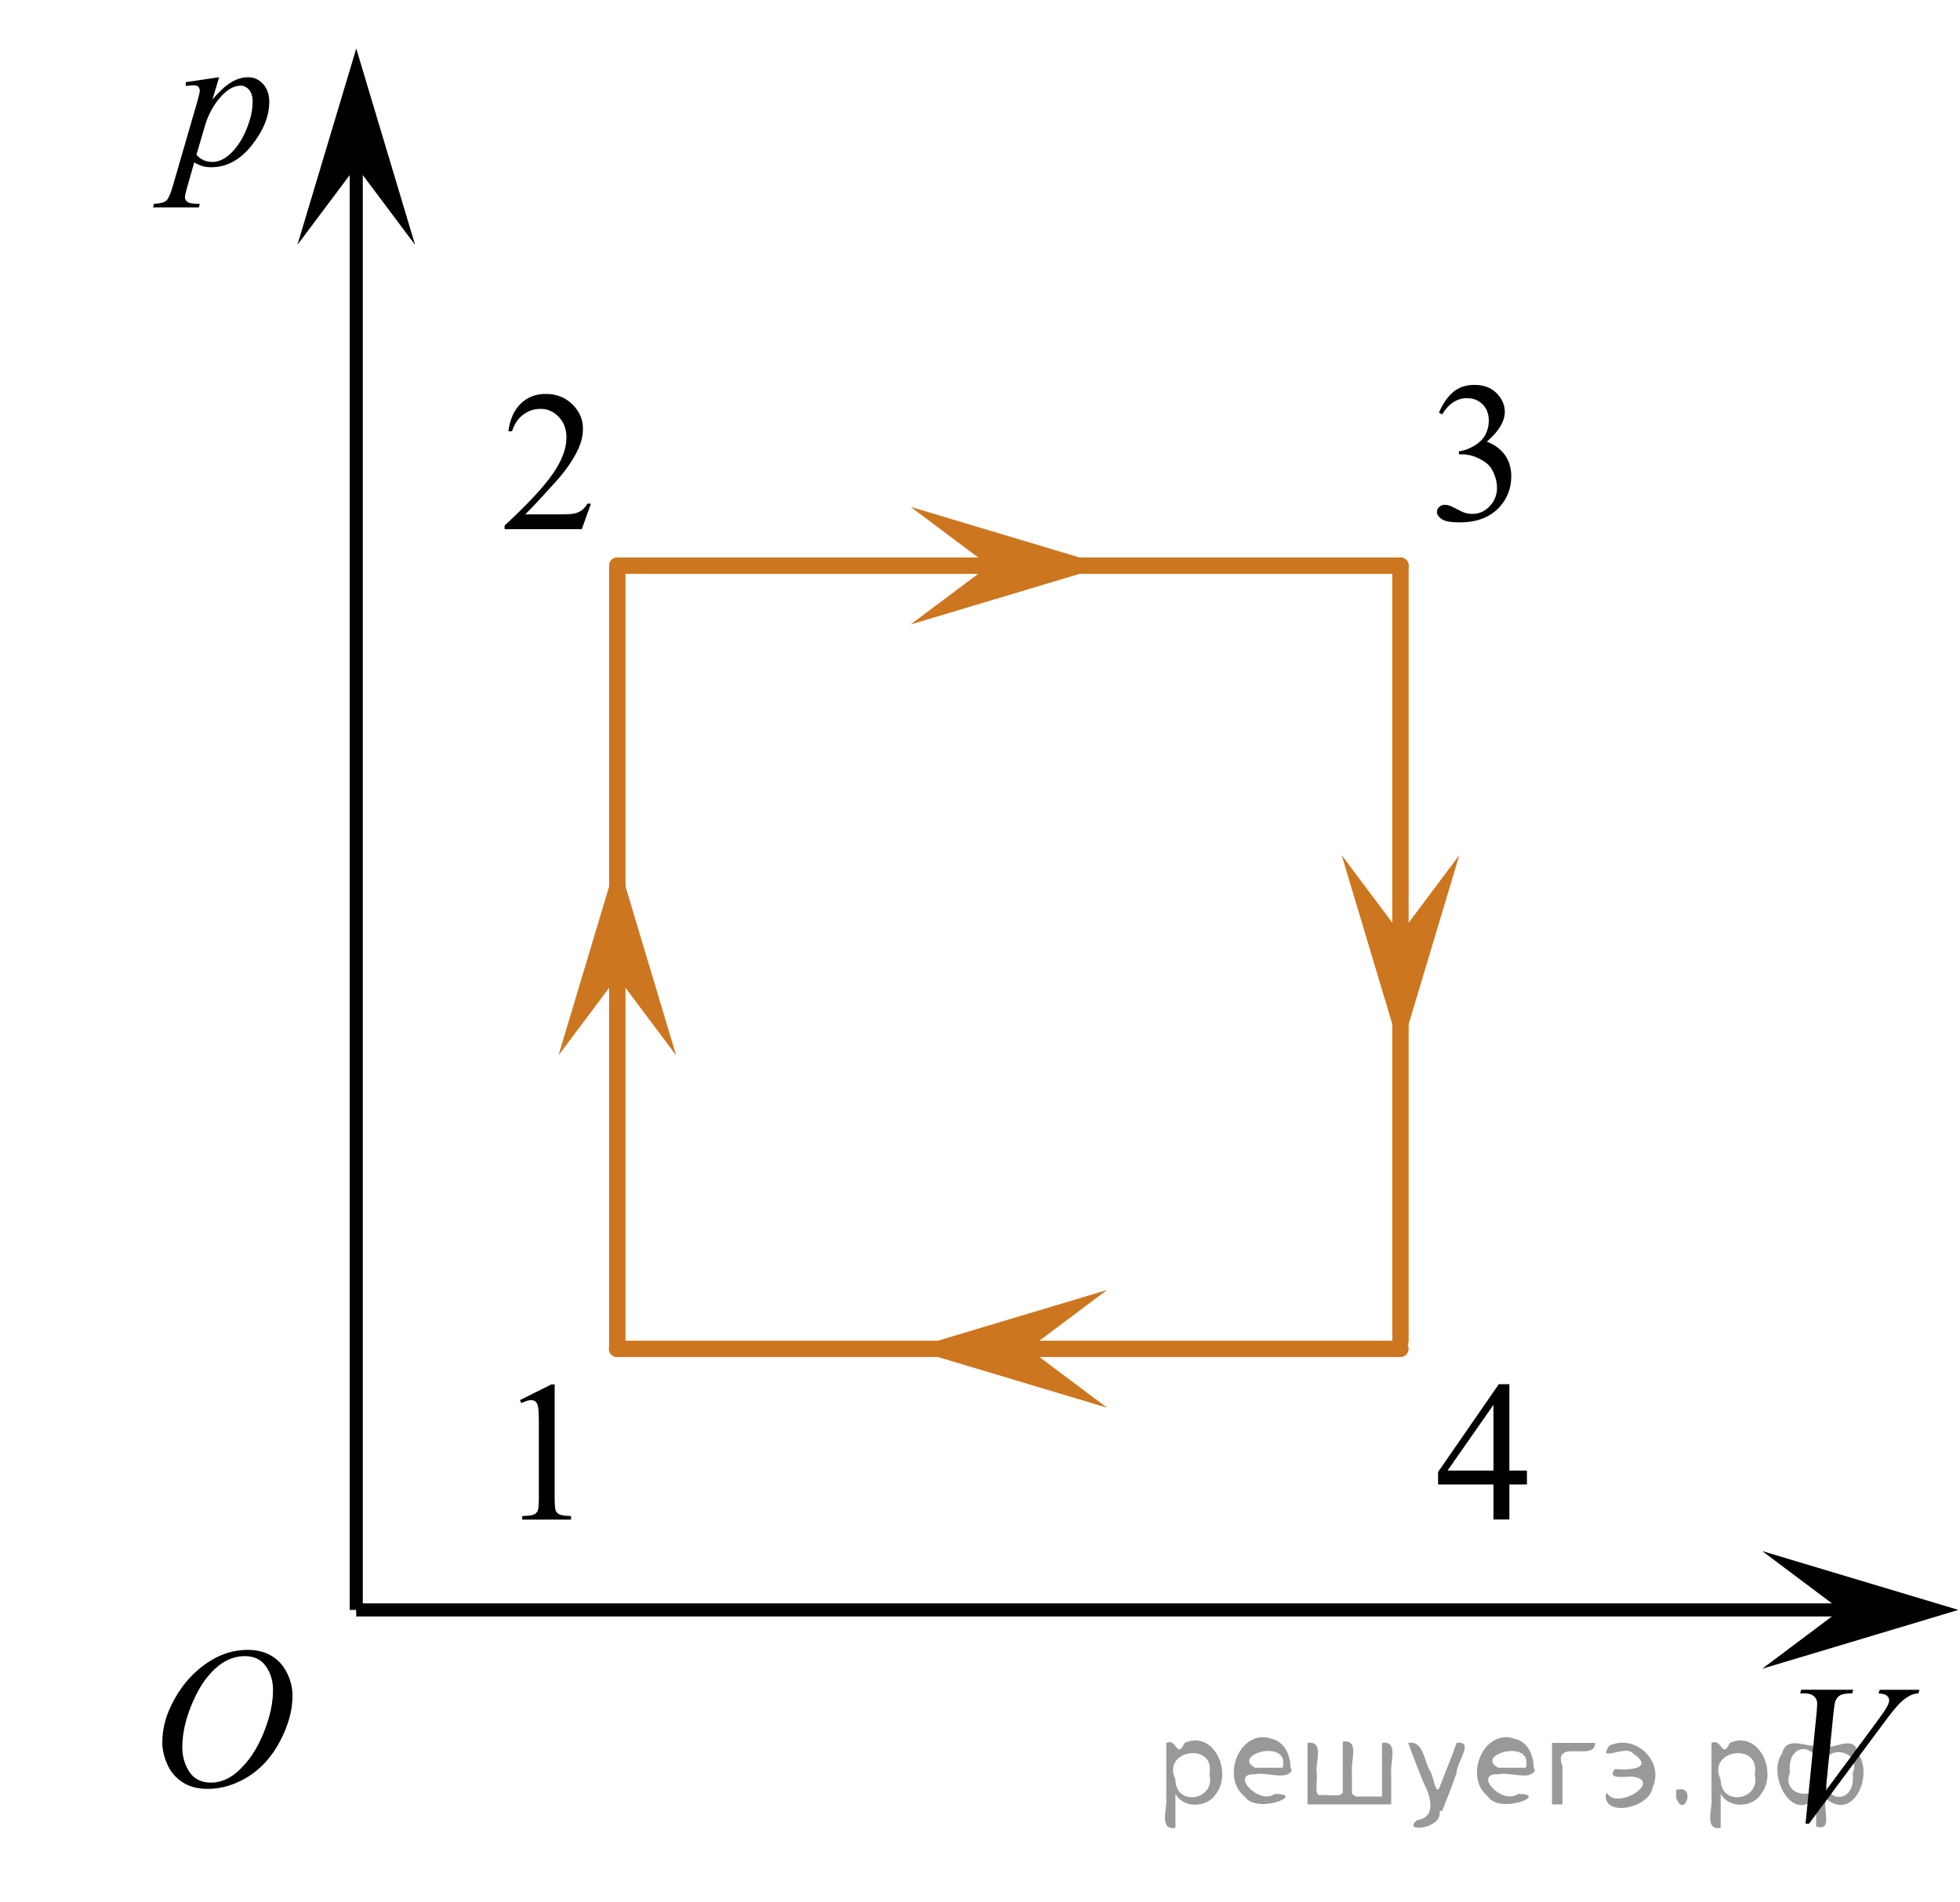 <?xml version="1.0" encoding="utf-8"?>
<!-- Generator: Adobe Illustrator 27.2.0, SVG Export Plug-In . SVG Version: 6.00 Build 0)  -->
<svg version="1.1" id="Слой_1" xmlns="http://www.w3.org/2000/svg" xmlns:xlink="http://www.w3.org/1999/xlink" x="0px" y="0px"
	 width="149.905px" height="145.441px" viewBox="0 0 149.905 145.441" enable-background="new 0 0 149.905 145.441"
	 xml:space="preserve">
<line fill="none" stroke="#ADAAAA" stroke-width="0.75" stroke-miterlimit="10" x1="27.247" y1="123.128" x2="127.08" y2="123.128"/>
<line fill="none" stroke="#ADAAAA" stroke-width="0.75" stroke-miterlimit="10" x1="27.247" y1="122.625" x2="27.247" y2="11.221"/>
<line fill="none" stroke="#000000" stroke-miterlimit="10" x1="27.247" y1="123.128" x2="143.648" y2="123.128"/>
<line fill="none" stroke="#000000" stroke-miterlimit="10" x1="27.247" y1="11.221" x2="27.247" y2="123.128"/>
<polygon points="140.778,123.128 134.777,118.628 149.784,123.128 134.777,127.628 "/>
<polygon points="27.247,12.721 22.747,18.727 27.247,3.715 31.747,18.727 "/>
<g>
	<g>
		<defs>
			<rect id="SVGID_1_" x="8.975" y="2.941" width="15.249" height="16.56"/>
		</defs>
		<clipPath id="SVGID_00000135648711496927250080000015110321209662331277_">
			<use xlink:href="#SVGID_1_"  overflow="visible"/>
		</clipPath>
		<g clip-path="url(#SVGID_00000135648711496927250080000015110321209662331277_)">
			<path d="M16.76,5.907l-0.514,1.705c0.541-0.633,1.023-1.075,1.448-1.327c0.424-0.252,0.857-0.378,1.299-0.378
				c0.442,0,0.819,0.174,1.132,0.522c0.313,0.349,0.469,0.802,0.469,1.36c0,1.087-0.444,2.193-1.333,3.317
				c-0.888,1.124-1.923,1.686-3.104,1.686c-0.248,0-0.468-0.027-0.659-0.082c-0.191-0.054-0.406-0.15-0.644-0.289
				l-0.543,1.913c-0.109,0.376-0.164,0.62-0.164,0.734c0,0.108,0.029,0.201,0.086,0.278s0.15,0.136,0.279,0.178
				c0.129,0.042,0.384,0.063,0.767,0.063l-0.067,0.274h-3.507l0.074-0.274c0.462-0.019,0.773-0.099,0.935-0.237
				c0.161-0.138,0.332-0.521,0.51-1.148l1.884-6.493c0.114-0.41,0.171-0.665,0.171-0.764
				c0-0.133-0.039-0.237-0.115-0.311c-0.077-0.074-0.195-0.111-0.353-0.111c-0.144,0-0.345,0.018-0.604,0.052V6.285
				L16.76,5.907z M15.025,11.837c0.308,0.366,0.722,0.548,1.243,0.548c0.258,0,0.521-0.071,0.79-0.215
				c0.268-0.143,0.53-0.355,0.786-0.637c0.255-0.282,0.485-0.606,0.689-0.975s0.386-0.802,0.547-1.301
				c0.161-0.499,0.242-0.993,0.242-1.482c0-0.395-0.09-0.698-0.272-0.908s-0.394-0.315-0.637-0.315
				c-0.536,0-1.066,0.306-1.59,0.919c-0.523,0.613-0.907,1.33-1.15,2.149L15.025,11.837z"/>
		</g>
	</g>
</g>
<g>
	<g>
		<defs>
			
				<rect id="SVGID_00000137841324084482160120000016372325362447450549_" x="134.656" y="125.501" width="15.249" height="17.871"/>
		</defs>
		<clipPath id="SVGID_00000003078490661322581580000007039331610968094398_">
			<use xlink:href="#SVGID_00000137841324084482160120000016372325362447450549_"  overflow="visible"/>
		</clipPath>
		<g clip-path="url(#SVGID_00000003078490661322581580000007039331610968094398_)">
			<path d="M138.09,139.477l0.834-8.336c0.04-0.423,0.06-0.709,0.06-0.856c0-0.222-0.083-0.406-0.249-0.554
				c-0.166-0.147-0.428-0.222-0.785-0.222h-0.268l0.074-0.273h3.983l-0.082,0.273
				c-0.432,0.005-0.729,0.049-0.89,0.133c-0.161,0.084-0.289,0.227-0.383,0.429
				c-0.05,0.108-0.102,0.416-0.156,0.923l-0.596,5.973l3.939-5.33c0.427-0.576,0.695-0.978,0.804-1.204
				c0.074-0.152,0.111-0.285,0.111-0.398c0-0.133-0.057-0.249-0.171-0.347c-0.114-0.099-0.328-0.158-0.641-0.178
				l0.089-0.273h3.038l-0.075,0.273c-0.243,0.019-0.436,0.066-0.581,0.141c-0.273,0.128-0.545,0.322-0.815,0.583
				s-0.699,0.788-1.284,1.58l-5.689,7.664h-0.268V139.477z"/>
		</g>
	</g>
</g>
<g>
	<g>
		<g>
			<g>
				<g>
					<g>
						<g>
							<g>
								<g>
									<g>
										<g>
											<g>
												<g>
													<g>
														<g>
															<g>
																<defs>
																	
																		<rect id="SVGID_00000165214219929333544540000005549360432292585112_" x="9.772" y="122.682" width="16.568" height="18.715"/>
																</defs>
																<clipPath id="SVGID_00000044162287682273988520000004145223270019750558_">
																	<use xlink:href="#SVGID_00000165214219929333544540000005549360432292585112_"  overflow="visible"/>
																</clipPath>
															</g>
														</g>
													</g>
												</g>
											</g>
										</g>
									</g>
								</g>
							</g>
						</g>
					</g>
				</g>
			</g>
		</g>
	</g>
	<g>
		<g>
			<g>
				<g>
					<g>
						<g>
							<g>
								<g>
									<g>
										<g>
											<g>
												<g>
													<g>
														<g>
															<g>
																<defs>
																	
																		<rect id="SVGID_00000178167116718262005460000006962806692339345288_" x="9.441" y="122.625" width="16.511" height="18.146"/>
																</defs>
																<clipPath id="SVGID_00000145026178758772363870000009188253221616078474_">
																	<use xlink:href="#SVGID_00000178167116718262005460000006962806692339345288_"  overflow="visible"/>
																</clipPath>
																<g clip-path="url(#SVGID_00000145026178758772363870000009188253221616078474_)">
																	<g enable-background="new    ">
																		<path d="M18.966,126.184c0.665,0,1.253,0.146,1.766,0.439c0.512,0.293,0.914,0.725,1.205,1.297
																			c0.29,0.572,0.435,1.166,0.435,1.781c0,1.09-0.311,2.233-0.935,3.43
																			c-0.623,1.197-1.437,2.111-2.441,2.741c-1.005,0.63-2.044,0.944-3.118,0.944
																			c-0.773,0-1.419-0.174-1.939-0.521c-0.52-0.347-0.904-0.806-1.153-1.375
																			c-0.248-0.57-0.373-1.122-0.373-1.657c0-0.95,0.225-1.889,0.676-2.815
																			c0.451-0.928,0.989-1.702,1.615-2.324c0.625-0.623,1.292-1.102,2.002-1.437
																			C17.415,126.352,18.168,126.184,18.966,126.184z M18.715,126.663c-0.493,0-0.974,0.124-1.444,0.371
																			c-0.471,0.248-0.938,0.652-1.4,1.215c-0.463,0.562-0.879,1.299-1.248,2.209
																			c-0.453,1.119-0.68,2.177-0.68,3.171c0,0.71,0.18,1.338,0.54,1.886
																			c0.359,0.547,0.911,0.821,1.655,0.821c0.448,0,0.888-0.113,1.319-0.338
																			c0.431-0.225,0.88-0.609,1.348-1.154c0.586-0.685,1.079-1.559,1.478-2.62
																			c0.399-1.062,0.599-2.054,0.599-2.974c0-0.68-0.18-1.28-0.54-1.803
																			C19.98,126.925,19.439,126.663,18.715,126.663z"/>
																	</g>
																</g>
															</g>
														</g>
													</g>
												</g>
											</g>
										</g>
									</g>
								</g>
							</g>
						</g>
					</g>
				</g>
			</g>
		</g>
	</g>
</g>
<g>
	<g>
		<g>
			<g>
				<defs>
					
						<rect id="SVGID_00000045607551324979062260000010193734356878710431_" x="37.152" y="102.297" width="9.53" height="16.699"/>
				</defs>
				<clipPath id="SVGID_00000019649321681444096580000015226435693965454007_">
					<use xlink:href="#SVGID_00000045607551324979062260000010193734356878710431_"  overflow="visible"/>
				</clipPath>
				<g clip-path="url(#SVGID_00000019649321681444096580000015226435693965454007_)">
					<g enable-background="new    ">
						<path d="M39.767,107.082l2.413-1.203h0.241v8.558c0,0.568,0.023,0.922,0.069,1.062s0.143,0.246,0.289,0.321
							c0.146,0.074,0.443,0.117,0.893,0.127v0.276h-3.731v-0.276c0.469-0.01,0.77-0.051,0.907-0.123
							s0.231-0.17,0.285-0.292s0.08-0.487,0.08-1.095v-5.471c0-0.737-0.024-1.211-0.073-1.42
							c-0.034-0.16-0.096-0.277-0.186-0.352c-0.09-0.075-0.198-0.112-0.325-0.112
							c-0.181,0-0.432,0.077-0.753,0.231L39.767,107.082z"/>
					</g>
				</g>
			</g>
		</g>
	</g>
</g>
<g>
	<g>
		<g>
			<g>
				<defs>
					
						<rect id="SVGID_00000061461075640466227730000009827962470360039050_" x="35.736" y="26.561" width="12.361" height="16.697"/>
				</defs>
				<clipPath id="SVGID_00000077288439910751042490000001756831035374028440_">
					<use xlink:href="#SVGID_00000061461075640466227730000009827962470360039050_"  overflow="visible"/>
				</clipPath>
				<g clip-path="url(#SVGID_00000077288439910751042490000001756831035374028440_)">
					<g enable-background="new    ">
						<path d="M45.198,38.52l-0.701,1.95h-5.902v-0.276c1.736-1.605,2.958-2.915,3.667-3.932
							s1.062-1.945,1.062-2.787c0-0.644-0.194-1.171-0.583-1.585c-0.389-0.413-0.854-0.62-1.395-0.62
							c-0.492,0-0.933,0.145-1.324,0.438c-0.391,0.291-0.68,0.719-0.867,1.281h-0.273
							c0.123-0.922,0.439-1.629,0.948-2.122c0.509-0.494,1.145-0.74,1.907-0.74c0.811,0,1.489,0.264,2.033,0.792
							s0.815,1.151,0.815,1.868c0,0.514-0.118,1.027-0.354,1.54c-0.364,0.808-0.954,1.662-1.77,2.563
							c-1.225,1.355-1.99,2.173-2.294,2.451h2.612c0.531,0,0.903-0.019,1.118-0.06
							c0.214-0.04,0.407-0.121,0.579-0.243c0.172-0.122,0.322-0.295,0.45-0.519h0.273V38.52z"/>
					</g>
				</g>
			</g>
		</g>
	</g>
</g>
<line fill="none" stroke="#CC761F" stroke-width="1.25" stroke-linecap="round" stroke-linejoin="round" stroke-miterlimit="10" x1="47.188" y1="103.162" x2="107.11" y2="103.162"/>
<line fill="none" stroke="#CC761F" stroke-width="1.25" stroke-linecap="round" stroke-linejoin="round" stroke-miterlimit="10" x1="107.11" y1="43.263" x2="107.11" y2="102.55"/>
<line fill="none" stroke="#CC761F" stroke-width="1.25" stroke-linecap="round" stroke-linejoin="round" stroke-miterlimit="10" x1="47.214" y1="43.263" x2="47.214" y2="103.162"/>
<line fill="none" stroke="#CC761F" stroke-width="1.25" stroke-linecap="round" stroke-linejoin="round" stroke-miterlimit="10" x1="107.11" y1="43.263" x2="47.214" y2="43.263"/>
<polygon fill="#CC761F" points="47.214,74.713 42.714,80.719 47.214,65.707 51.714,80.719 "/>
<polygon fill="#CC761F" points="107.112,71.407 111.612,65.401 107.112,80.413 102.612,65.401 "/>
<polygon fill="#CC761F" points="78.663,103.162 84.669,107.662 69.657,103.162 84.669,98.662 "/>
<polygon fill="#CC761F" points="75.649,43.263 69.643,38.763 84.655,43.263 69.643,47.763 "/>
<g>
	<g>
		<g>
			<g>
				<g>
					<g>
						<g>
							<g>
								<g>
									<g>
										<g>
											<g>
												<g>
													<g>
														<defs>
															
																<rect id="SVGID_00000051346795997696853040000017312383825643381136_" x="107.225" y="102.297" width="12.363" height="16.699"/>
														</defs>
														<clipPath id="SVGID_00000084490417315977234320000015657666636008712877_">
															<use xlink:href="#SVGID_00000051346795997696853040000017312383825643381136_"  overflow="visible"/>
														</clipPath>
														<g clip-path="url(#SVGID_00000084490417315977234320000015657666636008712877_)">
															<g enable-background="new    ">
																<path d="M116.783,112.473v1.062h-1.343v2.676h-1.217v-2.676h-4.235v-0.956l4.641-6.712h0.811v6.606
																	L116.783,112.473L116.783,112.473z M114.223,112.473v-5.029l-3.512,5.029H114.223z"/>
															</g>
														</g>
													</g>
												</g>
											</g>
										</g>
									</g>
								</g>
							</g>
						</g>
					</g>
				</g>
			</g>
		</g>
	</g>
</g>
<g>
	<g>
		<g>
			<g>
				<g>
					<g>
						<g>
							<g>
								<g>
									<g>
										<g>
											<g>
												<g>
													<g>
														<defs>
															
																<rect id="SVGID_00000043432102535139945080000001280338012686077622_" x="107.225" y="25.87" width="12.362" height="18.08"/>
														</defs>
														<clipPath id="SVGID_00000075854916302329214140000012972886781844220572_">
															<use xlink:href="#SVGID_00000043432102535139945080000001280338012686077622_"  overflow="visible"/>
														</clipPath>
														<g clip-path="url(#SVGID_00000075854916302329214140000012972886781844220572_)">
															<g enable-background="new    ">
																<path d="M110.052,31.572c0.286-0.682,0.646-1.209,1.081-1.58c0.435-0.37,0.978-0.556,1.627-0.556
																	c0.802,0,1.417,0.264,1.844,0.791c0.325,0.394,0.487,0.815,0.487,1.263
																	c0,0.737-0.458,1.499-1.373,2.285c0.615,0.244,1.08,0.593,1.395,1.046s0.472,0.986,0.472,1.599
																	c0,0.876-0.275,1.636-0.826,2.278c-0.718,0.836-1.759,1.255-3.121,1.255
																	c-0.674,0-1.132-0.085-1.376-0.254c-0.244-0.17-0.365-0.352-0.365-0.546
																	c0-0.144,0.058-0.272,0.173-0.381s0.255-0.164,0.417-0.164c0.123,0,0.248,0.019,0.377,0.06
																	c0.084,0.025,0.273,0.116,0.568,0.273c0.295,0.157,0.499,0.25,0.612,0.28
																	c0.182,0.055,0.377,0.082,0.583,0.082c0.501,0,0.938-0.196,1.31-0.59
																	c0.371-0.394,0.557-0.859,0.557-1.397c0-0.394-0.086-0.777-0.258-1.15
																	c-0.128-0.279-0.268-0.49-0.42-0.635c-0.212-0.199-0.502-0.38-0.871-0.542
																	c-0.369-0.161-0.745-0.242-1.129-0.242h-0.236V34.522c0.389-0.05,0.778-0.191,1.169-0.426
																	c0.391-0.233,0.675-0.516,0.852-0.844c0.177-0.329,0.266-0.69,0.266-1.083
																	c0-0.513-0.158-0.928-0.476-1.244c-0.317-0.315-0.712-0.474-1.184-0.474
																	c-0.763,0-1.399,0.413-1.911,1.239L110.052,31.572z"/>
															</g>
														</g>
													</g>
												</g>
											</g>
										</g>
									</g>
								</g>
							</g>
						</g>
					</g>
				</g>
			</g>
		</g>
	</g>
</g>
<g style="stroke:none;fill:#000;fill-opacity:0.4" > <path d="m 89.9,137.3 c 0,0.8 0,1.6 0,2.5 -1.3,0.2 -0.6,-1.5 -0.7,-2.3 0,-1.4 0,-2.8 0,-4.2 0.8,-0.4 0.8,1.3 1.4,0.0 2.2,-1.0 3.7,2.2 2.4,3.9 -0.6,1.0 -2.4,1.2 -3.1,0.0 z m 2.6,-1.6 c 0.5,-2.5 -3.7,-1.9 -2.6,0.4 0.0,2.1 3.1,1.6 2.6,-0.4 z" /> <path d="m 98.8,135.4 c -0.4,0.8 -1.9,0.1 -2.8,0.3 -2.0,-0.1 0.3,2.4 1.5,1.5 2.5,0.0 -1.4,1.6 -2.3,0.2 -1.9,-1.5 -0.3,-5.3 2.1,-4.4 0.9,0.2 1.4,1.2 1.4,2.2 z m -0.7,-0.2 c 0.6,-2.3 -4.0,-1.0 -2.1,0.0 0.7,0 1.4,-0.0 2.1,-0.0 z" /> <path d="m 103.7,137.4 c 0.6,0 1.3,0 2.0,0 0,-1.3 0,-2.7 0,-4.1 1.3,-0.2 0.6,1.5 0.7,2.3 0,0.8 0,1.6 0,2.4 -2.1,0 -4.2,0 -6.4,0 0,-1.5 0,-3.1 0,-4.7 1.3,-0.2 0.6,1.5 0.7,2.3 0.1,0.5 -0.2,1.6 0.2,1.7 0.5,-0.1 1.6,0.2 1.8,-0.2 0,-1.3 0,-2.6 0,-3.9 1.3,-0.2 0.6,1.5 0.7,2.3 0,0.5 0,1.1 0,1.7 z" /> <path d="m 110.1,138.5 c 0.3,1.4 -3.0,1.7 -1.7,0.7 1.5,-0.2 1.0,-1.9 0.5,-2.8 -0.4,-1.0 -0.8,-2.0 -1.2,-3.1 1.2,-0.2 1.2,1.4 1.7,2.2 0.2,0.2 0.4,1.9 0.7,1.2 0.4,-1.1 0.9,-2.2 1.3,-3.4 1.4,-0.2 0.0,1.5 -0.0,2.3 -0.3,0.9 -0.7,1.9 -1.1,2.9 z" /> <path d="m 117.4,135.4 c -0.4,0.8 -1.9,0.1 -2.8,0.3 -2.0,-0.1 0.3,2.4 1.5,1.5 2.5,0.0 -1.4,1.6 -2.3,0.2 -1.9,-1.5 -0.3,-5.3 2.1,-4.4 0.9,0.2 1.4,1.2 1.4,2.2 z m -0.7,-0.2 c 0.6,-2.3 -4.0,-1.0 -2.1,0.0 0.7,0 1.4,-0.0 2.1,-0.0 z" /> <path d="m 118.7,138.0 c 0,-1.5 0,-3.1 0,-4.7 1.1,0 2.2,0 3.3,0 0.0,1.5 -3.3,-0.4 -2.5,1.8 0,0.9 0,1.9 0,2.9 -0.2,0 -0.5,0 -0.7,0 z" /> <path d="m 122.9,137.1 c 0.7,1.4 4.2,-0.8 2.1,-1.2 -0.5,-0.1 -2.2,0.3 -1.5,-0.6 1.0,0.1 3.1,0.0 1.4,-1.2 -0.6,-0.7 -2.8,0.8 -1.8,-0.6 2.0,-0.9 4.2,1.2 3.3,3.2 -0.2,1.5 -3.5,2.3 -3.6,0.7 l 0,-0.1 0,-0.0 0,0 z" /> <path d="m 128.2,136.9 c 1.6,-0.5 0.6,2.3 -0.0,0.6 -0.0,-0.2 0.0,-0.4 0.0,-0.6 z" /> <path d="m 131.6,137.3 c 0,0.8 0,1.6 0,2.5 -1.3,0.2 -0.6,-1.5 -0.7,-2.3 0,-1.4 0,-2.8 0,-4.2 0.8,-0.4 0.8,1.3 1.4,0.0 2.2,-1.0 3.7,2.2 2.4,3.9 -0.6,1.0 -2.4,1.2 -3.1,0.0 z m 2.6,-1.6 c 0.5,-2.5 -3.7,-1.9 -2.6,0.4 0.0,2.1 3.1,1.6 2.6,-0.4 z" /> <path d="m 136.9,135.6 c -0.8,1.9 2.7,2.3 2.0,0.1 0.6,-2.4 -2.3,-2.7 -2.0,-0.1 z m 2.0,4.2 c 0,-0.8 0,-1.6 0,-2.4 -1.8,2.2 -3.8,-1.7 -2.6,-3.3 0.4,-1.8 3.0,0.3 2.6,-1.1 -0.4,-1.1 0.9,-1.8 0.8,-0.3 -0.7,2.2 2.1,-0.6 2.4,1.4 1.2,1.6 -0.3,5.2 -2.4,3.5 -0.4,0.6 0.6,2.5 -0.8,2.1 z m 2.8,-4.2 c 0.8,-1.9 -2.7,-2.3 -2.0,-0.1 -0.6,2.4 2.3,2.7 2.0,0.1 z" /> </g></svg>

<!--File created and owned by https://sdamgia.ru. Copying is prohibited. All rights reserved.-->
